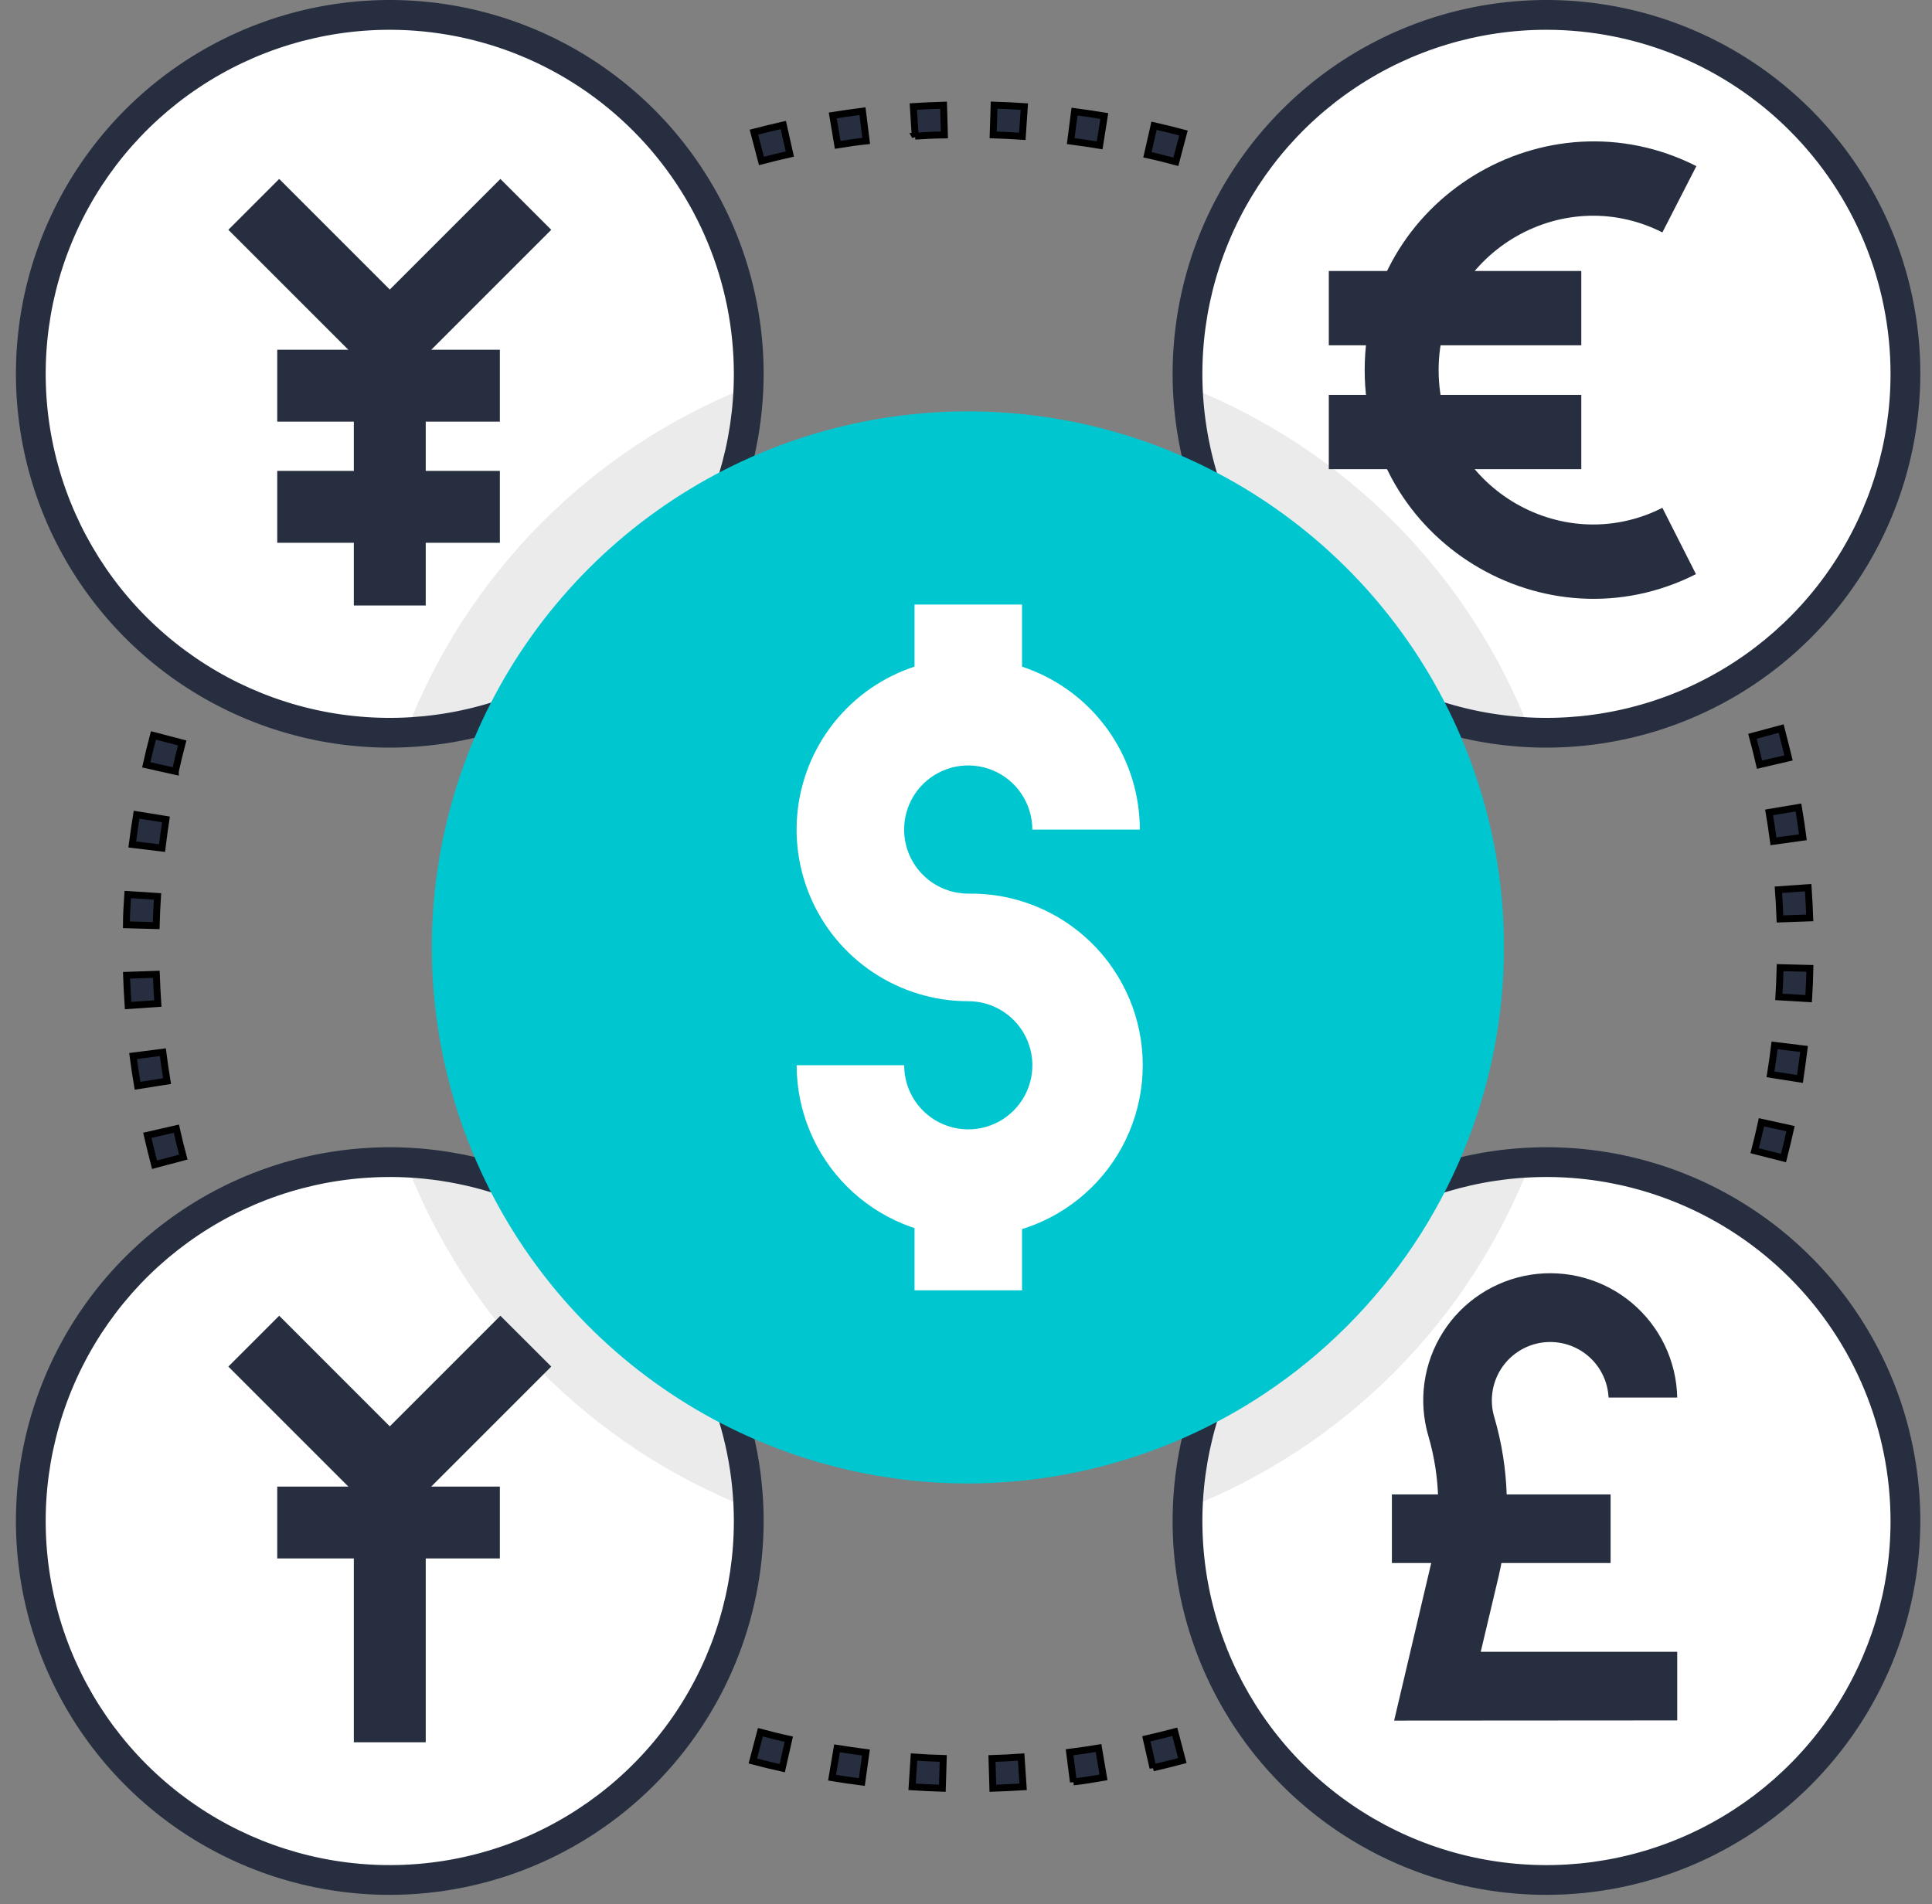 <svg width="70" height="69" viewBox="0 0 70 69" fill="none" xmlns="http://www.w3.org/2000/svg">
<rect x="0" y="0" width="70" height="69" fill="#808080" stroke="none"/>
<path d="M56.034 26.551C63.217 26.551 69.04 20.728 69.04 13.545C69.04 6.362 63.217 0.539 56.034 0.539C48.851 0.539 43.028 6.362 43.028 13.545C43.028 20.728 48.851 26.551 56.034 26.551Z" fill="white"/>
<path d="M14.121 68.12C21.304 68.12 27.127 62.297 27.127 55.114C27.127 47.931 21.304 42.108 14.121 42.108C6.938 42.108 1.115 47.931 1.115 55.114C1.115 62.297 6.938 68.12 14.121 68.12Z" fill="white"/>
<path d="M14.121 26.551C21.304 26.551 27.127 20.728 27.127 13.545C27.127 6.362 21.304 0.539 14.121 0.539C6.938 0.539 1.115 6.362 1.115 13.545C1.115 20.728 6.938 26.551 14.121 26.551Z" fill="white"/>
<path d="M56.034 68.12C63.217 68.12 69.04 62.297 69.04 55.114C69.04 47.931 63.217 42.108 56.034 42.108C48.851 42.108 43.028 47.931 43.028 55.114C43.028 62.297 48.851 68.12 56.034 68.12Z" fill="white"/>
<path style="mix-blend-mode:multiply" d="M55.453 26.539C52.188 26.392 49.098 25.022 46.797 22.701C44.497 20.381 43.154 17.279 43.036 14.013C45.861 15.127 48.423 16.815 50.56 18.972C52.697 21.128 54.364 23.705 55.453 26.539Z" fill="#EBEBEB"/>
<path style="mix-blend-mode:multiply" d="M27.118 54.64C24.294 53.526 21.733 51.838 19.596 49.683C17.459 47.527 15.793 44.952 14.703 42.119C17.967 42.265 21.056 43.635 23.356 45.955C25.656 48.274 26.999 51.375 27.118 54.64Z" fill="#EBEBEB"/>
<path style="mix-blend-mode:multiply" d="M27.119 14.013C27 17.277 25.657 20.377 23.357 22.696C21.057 25.016 17.969 26.385 14.706 26.532C15.795 23.699 17.461 21.124 19.598 18.969C21.735 16.814 24.296 15.126 27.119 14.013Z" fill="#EBEBEB"/>
<path style="mix-blend-mode:multiply" d="M55.454 42.121C54.363 44.953 52.696 47.528 50.559 49.683C48.421 51.838 45.86 53.526 43.036 54.64C43.155 51.375 44.499 48.274 46.8 45.955C49.101 43.635 52.19 42.266 55.454 42.121Z" fill="#EBEBEB"/>
<path d="M50.512 62.346L51.876 56.551C52.225 55.061 52.183 53.507 51.754 52.039C51.569 51.41 51.52 50.748 51.611 50.099C51.702 49.449 51.931 48.827 52.282 48.273C52.633 47.719 53.098 47.247 53.647 46.888C54.196 46.528 54.815 46.291 55.463 46.19C56.111 46.09 56.773 46.129 57.404 46.305C58.036 46.481 58.623 46.79 59.125 47.211C59.628 47.633 60.034 48.157 60.318 48.748C60.601 49.339 60.755 49.984 60.769 50.64H58.281C58.267 50.342 58.189 50.049 58.053 49.783C57.917 49.517 57.727 49.282 57.494 49.095C57.261 48.908 56.991 48.772 56.702 48.696C56.413 48.621 56.111 48.608 55.816 48.657C55.521 48.707 55.24 48.819 54.992 48.985C54.743 49.151 54.533 49.368 54.374 49.621C54.216 49.875 54.113 50.159 54.072 50.455C54.031 50.751 54.053 51.053 54.138 51.339C54.69 53.22 54.745 55.212 54.298 57.12L53.65 59.853H60.769V62.339L50.512 62.346Z" fill="#262E40"/>
<path d="M58.355 54.151H50.431V56.637H58.355V54.151Z" fill="#262E40"/>
<path d="M5.599 42.205C5.506 41.846 5.42 41.495 5.337 41.139L6.389 40.898C6.466 41.242 6.552 41.589 6.642 41.927L5.599 42.205ZM4.983 39.343C4.922 38.984 4.868 38.624 4.821 38.265L5.9 38.126C5.944 38.473 5.997 38.828 6.054 39.174L4.983 39.343ZM4.641 36.437C4.616 36.077 4.598 35.705 4.585 35.34L5.664 35.304C5.677 35.664 5.695 36.012 5.718 36.363L4.641 36.437ZM5.659 33.539L4.58 33.51C4.58 33.151 4.605 32.778 4.629 32.413L5.707 32.482C5.684 32.834 5.668 33.19 5.659 33.539ZM5.871 30.731L4.792 30.6C4.839 30.24 4.891 29.87 4.949 29.521L6.013 29.692C5.964 30.023 5.914 30.371 5.871 30.731ZM6.353 27.95L5.299 27.714C5.38 27.355 5.466 26.995 5.558 26.648L6.601 26.92C6.513 27.251 6.43 27.598 6.353 27.943V27.95Z" fill="#262E40" stroke="black" stroke-width="0.25"/>
<path d="M64.62 41.963L63.575 41.697C63.663 41.355 63.746 41.01 63.821 40.666L64.875 40.898C64.797 41.249 64.711 41.608 64.62 41.963ZM65.215 39.097L64.148 38.928C64.204 38.581 64.253 38.229 64.296 37.88L65.365 38.01C65.322 38.373 65.265 38.738 65.215 39.097ZM65.531 36.187L64.452 36.122C64.474 35.763 64.488 35.414 64.497 35.063L65.576 35.09C65.57 35.453 65.554 35.822 65.531 36.187ZM64.492 33.298C64.479 32.938 64.46 32.59 64.434 32.241L65.513 32.164C65.538 32.523 65.558 32.895 65.57 33.26L64.492 33.298ZM64.256 30.485C64.21 30.138 64.156 29.785 64.098 29.438L65.161 29.259C65.222 29.618 65.277 29.978 65.324 30.337L64.256 30.485ZM63.751 27.707C63.672 27.366 63.586 27.021 63.494 26.679L64.535 26.399C64.63 26.758 64.715 27.118 64.801 27.463L63.751 27.707Z" fill="#262E40" stroke="black" stroke-width="0.25"/>
<path d="M42.603 5.862C42.263 5.772 41.918 5.682 41.573 5.609L41.813 4.557C42.173 4.638 42.533 4.726 42.88 4.819L42.603 5.862ZM27.589 5.832L27.315 4.789C27.675 4.695 28.035 4.609 28.381 4.53L28.617 5.582C28.275 5.659 27.928 5.743 27.589 5.832ZM39.842 5.267C39.495 5.21 39.142 5.157 38.794 5.112L38.932 4.043C39.291 4.09 39.651 4.144 40.011 4.203L39.842 5.267ZM30.352 5.249L30.172 4.183C30.531 4.126 30.891 4.073 31.25 4.028L31.384 5.107C31.049 5.141 30.697 5.192 30.352 5.249ZM37.041 4.94C36.681 4.915 36.333 4.899 35.984 4.888L36.018 3.809C36.377 3.82 36.748 3.838 37.114 3.863L37.041 4.94ZM33.16 4.94L33.091 3.861C33.451 3.838 33.827 3.822 34.188 3.811L34.218 4.89C33.866 4.893 33.51 4.909 33.156 4.933L33.16 4.94Z" fill="#262E40" stroke="black" stroke-width="0.25"/>
<path d="M34.143 64.798C33.784 64.787 33.408 64.769 33.047 64.746L33.117 63.667C33.468 63.691 33.823 63.709 34.176 63.718L34.143 64.798ZM35.973 64.798L35.941 63.72C36.29 63.709 36.646 63.691 36.998 63.667L37.07 64.746C36.705 64.768 36.337 64.786 35.973 64.798ZM31.226 64.572C30.866 64.527 30.507 64.475 30.147 64.415L30.327 63.351C30.676 63.407 31.028 63.459 31.375 63.502L31.226 64.572ZM38.891 64.572L38.754 63.493C39.105 63.45 39.457 63.398 39.802 63.34L39.982 64.404C39.621 64.468 39.254 64.527 38.891 64.568V64.572ZM28.342 64.07C27.983 63.991 27.623 63.903 27.276 63.811L27.551 62.767C27.891 62.857 28.236 62.947 28.58 63.019L28.342 64.07ZM41.774 64.061L41.534 63.006C41.877 62.927 42.224 62.842 42.564 62.752L42.839 63.795C42.488 63.889 42.13 63.977 41.774 64.058V64.061Z" fill="#262E40" stroke="black" stroke-width="0.25"/>
<path d="M14.123 55.368L8.273 49.518L10.116 47.676L14.123 51.684L18.13 47.676L19.973 49.518L14.123 55.368Z" fill="#262E40"/>
<path d="M18.111 53.867H10.045V56.471H18.111V53.867Z" fill="#262E40"/>
<path d="M15.425 53.525H12.82V63.132H15.425V53.525Z" fill="#262E40"/>
<path d="M49.445 13.411C49.445 7.23 55.992 3.25 61.463 6.019L60.231 8.422C56.533 6.549 52.124 9.249 52.124 13.411C52.124 17.572 56.533 20.272 60.231 18.401L61.448 20.804C55.982 23.573 49.445 19.585 49.445 13.411Z" fill="#262E40"/>
<path d="M57.293 9.819H48.145V12.512H57.293V9.819Z" fill="#262E40"/>
<path d="M57.293 14.308H48.145V17H57.293V14.308Z" fill="#262E40"/>
<path d="M14.123 14.176L8.273 8.327L10.116 6.484L14.123 10.491L18.13 6.484L19.973 8.327L14.123 14.176Z" fill="#262E40"/>
<path d="M18.111 12.673H10.045V15.278H18.111V12.673Z" fill="#262E40"/>
<path d="M18.111 17.063H10.045V19.668H18.111V17.063Z" fill="#262E40"/>
<path d="M15.425 12.334H12.82V21.94H15.425V12.334Z" fill="#262E40"/>
<path d="M14.123 27.091C11.444 27.091 8.825 26.296 6.597 24.808C4.37 23.32 2.633 21.204 1.608 18.729C0.583 16.254 0.315 13.53 0.837 10.903C1.36 8.275 2.65 5.862 4.544 3.967C6.439 2.073 8.852 0.783 11.48 0.26C14.107 -0.262 16.831 0.006 19.306 1.031C21.781 2.056 23.897 3.792 25.385 6.02C26.873 8.247 27.668 10.866 27.668 13.545C27.664 17.137 26.236 20.58 23.696 23.119C21.157 25.659 17.714 27.087 14.123 27.091ZM14.123 1.079C11.657 1.079 9.246 1.81 7.196 3.18C5.146 4.549 3.548 6.497 2.605 8.775C1.661 11.053 1.414 13.559 1.895 15.977C2.376 18.396 3.564 20.617 5.307 22.361C7.051 24.104 9.272 25.291 11.69 25.773C14.109 26.254 16.615 26.007 18.893 25.063C21.171 24.119 23.118 22.522 24.488 20.471C25.858 18.421 26.589 16.011 26.589 13.545C26.586 10.24 25.271 7.071 22.934 4.734C20.597 2.396 17.428 1.082 14.123 1.079Z" fill="#262E40"/>
<path d="M56.032 27.091C53.353 27.091 50.734 26.296 48.506 24.808C46.279 23.32 44.543 21.204 43.517 18.729C42.492 16.254 42.224 13.53 42.747 10.903C43.269 8.275 44.559 5.862 46.454 3.967C48.348 2.073 50.762 0.783 53.389 0.26C56.017 -0.262 58.74 0.006 61.215 1.031C63.69 2.056 65.806 3.792 67.294 6.02C68.783 8.247 69.577 10.866 69.577 13.545C69.573 17.137 68.145 20.58 65.605 23.119C63.066 25.659 59.623 27.087 56.032 27.091ZM56.032 1.079C53.566 1.079 51.156 1.81 49.105 3.18C47.055 4.549 45.458 6.497 44.514 8.775C43.57 11.053 43.323 13.559 43.804 15.977C44.285 18.396 45.473 20.617 47.216 22.361C48.96 24.104 51.181 25.291 53.599 25.773C56.018 26.254 58.525 26.007 60.803 25.063C63.081 24.119 65.028 22.522 66.397 20.471C67.767 18.421 68.498 16.011 68.498 13.545C68.495 10.24 67.18 7.071 64.843 4.734C62.506 2.397 59.337 1.082 56.032 1.079Z" fill="#262E40"/>
<path d="M14.123 68.661C11.444 68.661 8.825 67.867 6.597 66.379C4.37 64.89 2.633 62.775 1.608 60.3C0.583 57.825 0.315 55.101 0.837 52.474C1.36 49.846 2.65 47.432 4.544 45.538C6.439 43.644 8.852 42.354 11.48 41.831C14.107 41.308 16.831 41.577 19.306 42.602C21.781 43.627 23.897 45.363 25.385 47.591C26.873 49.818 27.668 52.437 27.668 55.116C27.664 58.707 26.236 62.15 23.696 64.69C21.157 67.229 17.714 68.658 14.123 68.661ZM14.123 42.649C11.657 42.649 9.246 43.38 7.196 44.75C5.146 46.12 3.548 48.067 2.605 50.345C1.661 52.623 1.414 55.13 1.895 57.548C2.376 59.967 3.564 62.188 5.307 63.931C7.051 65.675 9.272 66.862 11.69 67.343C14.109 67.824 16.615 67.577 18.893 66.634C21.171 65.69 23.118 64.092 24.488 62.042C25.858 59.992 26.589 57.582 26.589 55.116C26.586 51.81 25.272 48.641 22.935 46.303C20.597 43.966 17.428 42.651 14.123 42.648V42.649Z" fill="#262E40"/>
<path d="M56.032 68.661C53.353 68.661 50.734 67.867 48.507 66.379C46.279 64.89 44.543 62.775 43.518 60.3C42.492 57.825 42.224 55.102 42.746 52.474C43.269 49.847 44.559 47.433 46.453 45.539C48.347 43.644 50.761 42.354 53.388 41.831C56.015 41.308 58.739 41.576 61.214 42.601C63.689 43.626 65.805 45.362 67.293 47.589C68.782 49.817 69.577 52.435 69.577 55.114C69.574 58.706 68.145 62.149 65.606 64.689C63.067 67.229 59.623 68.658 56.032 68.661ZM56.032 42.649C53.566 42.649 51.156 43.38 49.105 44.751C47.055 46.12 45.457 48.068 44.514 50.346C43.57 52.624 43.323 55.13 43.805 57.549C44.286 59.967 45.473 62.189 47.217 63.932C48.961 65.675 51.182 66.863 53.601 67.344C56.019 67.824 58.526 67.577 60.804 66.633C63.082 65.689 65.029 64.091 66.398 62.041C67.768 59.99 68.499 57.58 68.498 55.114C68.495 51.809 67.18 48.64 64.843 46.303C62.506 43.966 59.337 42.651 56.032 42.648V42.649Z" fill="#262E40"/>
<path d="M35.076 53.214C45.505 53.214 53.96 44.759 53.96 34.33C53.96 23.9 45.505 15.445 35.076 15.445C24.646 15.445 16.191 23.9 16.191 34.33C16.191 44.759 24.646 53.214 35.076 53.214Z" fill="#00C6D0"/>
<path d="M35.078 53.754C31.236 53.755 27.479 52.617 24.284 50.484C21.088 48.35 18.597 45.317 17.126 41.767C15.655 38.218 15.269 34.311 16.018 30.543C16.767 26.774 18.618 23.312 21.335 20.595C24.052 17.878 27.513 16.028 31.282 15.279C35.051 14.53 38.957 14.915 42.506 16.387C46.056 17.858 49.09 20.349 51.223 23.544C53.357 26.74 54.495 30.496 54.493 34.339C54.485 39.486 52.437 44.419 48.798 48.059C45.159 51.698 40.225 53.746 35.078 53.754ZM35.078 15.985C31.452 15.985 27.907 17.06 24.891 19.075C21.876 21.09 19.526 23.953 18.138 27.304C16.75 30.654 16.387 34.341 17.094 37.898C17.802 41.455 19.548 44.722 22.113 47.286C24.677 49.851 27.944 51.597 31.501 52.305C35.058 53.012 38.745 52.649 42.095 51.261C45.446 49.873 48.309 47.523 50.324 44.508C52.339 41.492 53.414 37.947 53.414 34.321C53.405 29.461 51.47 24.803 48.033 21.367C44.596 17.931 39.938 15.998 35.078 15.99V15.985Z" fill="#00C6D0"/>
<path d="M35.08 44.816C33.432 44.814 31.852 44.158 30.687 42.993C29.521 41.827 28.866 40.247 28.864 38.599H32.76C32.759 39.059 32.895 39.508 33.15 39.89C33.405 40.273 33.768 40.57 34.193 40.746C34.617 40.922 35.084 40.969 35.535 40.879C35.986 40.789 36.4 40.568 36.724 40.243C37.049 39.918 37.271 39.504 37.36 39.054C37.45 38.603 37.404 38.136 37.228 37.711C37.052 37.287 36.754 36.924 36.371 36.669C35.989 36.414 35.54 36.278 35.08 36.279C33.851 36.279 32.648 35.914 31.626 35.23C30.603 34.547 29.806 33.576 29.336 32.44C28.865 31.304 28.742 30.053 28.982 28.847C29.222 27.641 29.814 26.533 30.683 25.663C31.553 24.794 32.661 24.202 33.867 23.962C35.074 23.722 36.324 23.845 37.46 24.316C38.596 24.786 39.567 25.583 40.251 26.606C40.934 27.628 41.298 28.831 41.298 30.06H37.403C37.403 29.601 37.267 29.152 37.012 28.77C36.757 28.387 36.395 28.089 35.97 27.913C35.546 27.737 35.079 27.691 34.628 27.78C34.178 27.87 33.764 28.091 33.439 28.416C33.114 28.74 32.892 29.154 32.803 29.605C32.713 30.055 32.759 30.523 32.934 30.947C33.11 31.372 33.408 31.734 33.79 31.99C34.172 32.245 34.621 32.381 35.08 32.381C35.906 32.367 36.726 32.518 37.492 32.824C38.259 33.13 38.957 33.586 39.545 34.164C40.134 34.743 40.602 35.433 40.921 36.194C41.24 36.956 41.404 37.773 41.404 38.598C41.404 39.424 41.24 40.241 40.921 41.002C40.602 41.764 40.134 42.454 39.545 43.032C38.957 43.611 38.259 44.067 37.492 44.373C36.726 44.679 35.906 44.83 35.08 44.816Z" fill="white"/>
<path d="M37.03 21.906H33.135V25.793H37.03V21.906Z" fill="white"/>
<path d="M37.03 42.869H33.135V46.755H37.03V42.869Z" fill="white"/>
</svg>
